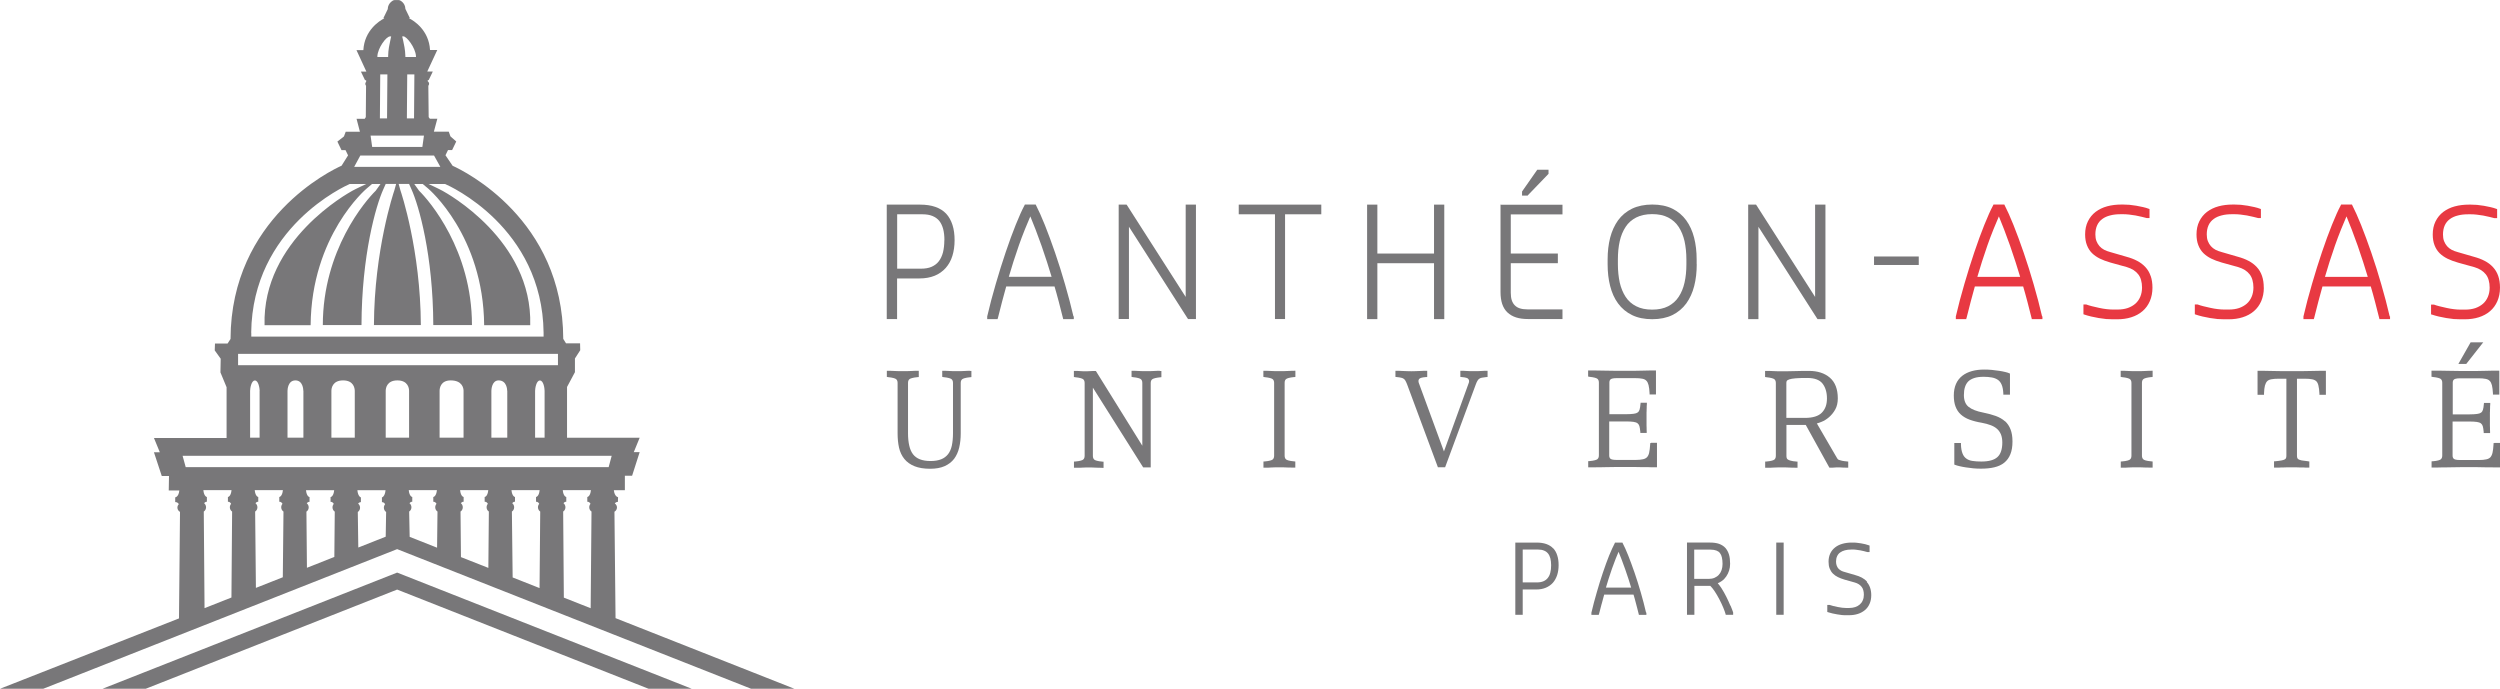 <?xml version="1.0" encoding="UTF-8"?>
<svg id="Calque_1" data-name="Calque 1" xmlns="http://www.w3.org/2000/svg" viewBox="0 0 297.38 81.93">
  <defs>
    <style>
      .cls-1 {
        fill: #e83942;
      }

      .cls-2 {
        fill: #787779;
      }
    </style>
  </defs>
  <g>
    <path class="cls-2" d="m106.64,37.96h.07v-4.84h2.68c.67,0,1.27-.11,1.79-.32.52-.21.96-.53,1.32-.93.35-.4.62-.88.79-1.44.17-.55.26-1.17.26-1.85s-.08-1.3-.25-1.82c-.17-.53-.42-.98-.75-1.34-.34-.36-.77-.63-1.29-.81-.51-.18-1.12-.27-1.81-.27h-3.97v13.61h1.15Zm5.69-9.38c0,.54-.06,1.03-.16,1.44-.11.41-.27.76-.49,1.05-.22.29-.5.5-.85.66-.35.16-.79.23-1.29.23h-2.82v-6.47h3.01c.47,0,.88.07,1.21.21.33.14.6.34.8.59.2.26.35.58.45.95.1.38.15.83.15,1.34Z"/>
    <path class="cls-2" d="m127.69,37.64c-.28-1.22-.62-2.5-1-3.81-.37-1.29-.77-2.56-1.19-3.78-.4-1.17-.81-2.27-1.21-3.28-.39-.98-.75-1.76-1.05-2.35l-.02-.05-.02-.04h-1.29l-.02.04-.02.05c-.31.57-.65,1.34-1.05,2.33-.38.94-.78,2.04-1.19,3.25-.4,1.19-.8,2.45-1.18,3.77-.39,1.32-.73,2.62-1.02,3.87v.25s0,.07,0,.07h1.24v-.05s.03-.07.03-.07c.08-.33.16-.66.25-.98.08-.32.17-.65.25-.98.08-.32.17-.65.26-.96.08-.28.16-.56.23-.84h5.75c.08.28.16.56.24.84.09.32.17.64.26.96.08.33.16.65.25.98.08.33.17.65.25.98l.02.07v.05h1.27v-.07s0-.25,0-.25Zm-2.6-4.71h-5.09c.18-.62.37-1.23.55-1.81.19-.6.41-1.25.65-1.94.21-.61.45-1.23.72-1.91.19-.48.41-.99.64-1.53.22.53.43,1.06.63,1.58.26.68.49,1.32.71,1.93.21.61.43,1.26.65,1.94.18.54.36,1.13.54,1.74Z"/>
    <path class="cls-2" d="m141.11,24.34h-.07v10.98l-6.98-10.91-.03-.04-.02-.03h-.94v13.61h1.22v-10.98l6.98,10.91.03.04.02.03h.94v-13.61h-1.15Z"/>
    <path class="cls-2" d="m147.42,24.34h-.07v1.15h4.31v12.46h1.2v-12.46h4.31v-1.15h-9.75Z"/>
    <polygon class="cls-2" points="170.58 37.89 170.58 37.96 170.65 37.96 171.73 37.96 171.8 37.96 171.8 37.89 171.8 24.41 171.8 24.34 171.73 24.34 170.65 24.34 170.58 24.34 170.58 24.41 170.58 30.16 163.84 30.16 163.84 24.41 163.84 24.34 163.77 24.34 162.69 24.34 162.62 24.34 162.62 24.41 162.62 37.89 162.62 37.96 162.69 37.96 163.77 37.96 163.84 37.96 163.84 37.89 163.84 31.31 170.58 31.31 170.58 37.89"/>
    <path class="cls-2" d="m178.56,24.34h-.07v10.41c0,.54.07,1.01.2,1.41.14.41.35.75.63,1.01.28.26.62.46,1.03.59.41.13.88.19,1.42.19h4.09v-1.15h-4.17c-.35,0-.65-.04-.9-.12-.25-.08-.44-.2-.6-.36-.16-.16-.28-.36-.36-.6-.08-.24-.12-.55-.12-.9v-3.51h5.6v-1.15h-5.6v-4.66h6.15v-1.15h-7.3Z"/>
    <path class="cls-2" d="m181.66,23.28h.03l.02-.02,2.44-2.53.03-.03.02-.02v-.49h-1.34l-.02.03-1.76,2.52-.02.02v.02s-.01.02-.01.02v.47h.62Zm2.44-2.6l-2.44,2.53,2.44-2.53.02-.03-.02.03Z"/>
    <path class="cls-2" d="m201.82,31.43v-.56c0-.94-.1-1.81-.3-2.59-.2-.79-.52-1.48-.94-2.07-.43-.59-.98-1.06-1.65-1.39-.67-.33-1.48-.49-2.39-.49s-1.73.17-2.4.49c-.68.33-1.24.8-1.67,1.39-.42.59-.74,1.29-.94,2.07-.2.78-.3,1.65-.3,2.59v.56c0,.94.1,1.81.3,2.59.2.79.51,1.49.94,2.07.43.59.99,1.06,1.67,1.39.67.33,1.48.49,2.4.49s1.73-.17,2.39-.49c.67-.33,1.23-.8,1.66-1.39.42-.59.74-1.28.94-2.07.2-.78.3-1.65.3-2.59Zm-1.22,0c0,.79-.07,1.52-.22,2.18-.14.64-.38,1.22-.7,1.7-.31.48-.73.85-1.25,1.12-.52.27-1.16.4-1.9.4s-1.38-.13-1.9-.4c-.52-.26-.95-.64-1.26-1.12-.32-.49-.55-1.06-.7-1.7-.14-.66-.22-1.39-.22-2.18v-.56c0-.79.07-1.52.22-2.18.14-.64.38-1.21.7-1.7.31-.48.74-.85,1.26-1.12.52-.26,1.16-.4,1.9-.4s1.38.13,1.9.4c.52.27.94.64,1.25,1.12.32.49.55,1.06.7,1.7.14.66.22,1.39.22,2.18v.56Z"/>
    <polygon class="cls-2" points="216.18 37.93 216.2 37.96 216.24 37.96 217.07 37.96 217.14 37.96 217.14 37.89 217.14 24.41 217.14 24.34 217.07 24.34 215.98 24.34 215.91 24.34 215.91 24.41 215.91 35.32 208.94 24.42 208.91 24.38 208.89 24.34 208.85 24.34 208.02 24.34 207.95 24.34 207.95 24.41 207.95 37.89 207.95 37.96 208.02 37.96 209.1 37.96 209.17 37.96 209.17 37.89 209.17 26.98 216.15 37.89 216.18 37.93"/>
    <path class="cls-2" d="m222.99,30.51h-.07v1.01h5.32v-1.01h-5.25Z"/>
    <path class="cls-1" d="m242.91,37.64c-.28-1.22-.62-2.5-1-3.81-.37-1.29-.77-2.56-1.19-3.78-.4-1.17-.81-2.27-1.21-3.28-.39-.98-.75-1.76-1.05-2.35l-.02-.05-.02-.04h-1.29l-.02.04-.02.05c-.31.57-.65,1.34-1.05,2.33-.38.94-.78,2.04-1.19,3.25-.4,1.19-.8,2.46-1.18,3.77-.39,1.32-.73,2.62-1.02,3.87v.25s0,.07,0,.07h1.24v-.05s.03-.07.03-.07c.08-.33.16-.66.25-.98.08-.32.17-.65.25-.98.08-.32.17-.65.26-.96.08-.28.16-.56.23-.84h5.75c.08.28.16.56.24.84.09.32.17.64.26.96.08.33.16.65.25.98.08.33.17.65.25.98l.02.07v.05h1.27v-.07s0-.25,0-.25Zm-3.8-8.39c.21.6.43,1.26.65,1.94.18.54.36,1.13.54,1.74h-5.09c.18-.62.37-1.23.55-1.81.19-.6.41-1.25.65-1.94.21-.61.45-1.23.72-1.91.19-.48.41-1,.64-1.53.22.53.43,1.06.63,1.58.26.69.49,1.32.71,1.93Z"/>
    <path class="cls-1" d="m255.82,32.82c-.14-.41-.35-.76-.63-1.06-.27-.29-.6-.54-.97-.73-.37-.2-.8-.36-1.28-.49l-1.93-.56c-.26-.07-.51-.16-.72-.27-.21-.11-.4-.26-.55-.43-.15-.17-.27-.37-.36-.6-.09-.23-.13-.5-.13-.79,0-.42.07-.78.21-1.09.14-.31.34-.55.61-.75.27-.2.59-.34.96-.43.37-.1.79-.14,1.25-.14h.27c.2,0,.44.01.7.04.28.03.54.07.78.11.26.05.51.1.74.16.23.06.43.11.6.15h.25s.07,0,.07,0v-1.07l-.04-.02-.06-.02c-.2-.08-.42-.14-.68-.2-.24-.06-.5-.11-.79-.16-.25-.04-.53-.08-.82-.11-.26-.02-.52-.03-.75-.03h-.2c-.61,0-1.19.07-1.7.21-.52.14-.98.37-1.37.66-.39.3-.7.68-.92,1.13-.22.45-.33.97-.33,1.55,0,.48.07.91.21,1.27.14.37.34.69.6.95.26.26.58.48.94.66.35.17.77.33,1.26.47l1.95.54c.3.09.57.21.79.35.22.14.41.31.56.5.15.19.27.42.34.68.08.27.12.58.12.9,0,.4-.07.77-.21,1.1-.14.33-.33.6-.58.82-.25.22-.55.39-.91.52-.36.12-.76.18-1.19.18h-.62c-.21,0-.45-.02-.73-.05-.27-.03-.57-.08-.88-.15-.28-.06-.56-.12-.86-.2-.26-.07-.48-.13-.65-.2h-.01s-.01,0-.01,0h-.25s-.07,0-.07,0v1.16l.05.02.06.02c.24.08.51.16.81.23.27.06.57.12.89.18.3.05.6.09.89.12.29.02.54.03.77.03h.55c.61,0,1.17-.08,1.67-.24.51-.16.96-.4,1.33-.72.38-.32.67-.72.88-1.2.2-.47.31-1,.31-1.59,0-.53-.07-1-.21-1.4Z"/>
    <path class="cls-1" d="m269.28,34.22c0-.53-.07-1-.21-1.4-.14-.41-.35-.76-.63-1.06-.27-.29-.6-.54-.97-.73-.37-.2-.8-.36-1.28-.49l-1.93-.56c-.26-.07-.51-.16-.72-.27-.21-.11-.4-.26-.55-.43-.15-.17-.27-.37-.36-.6-.09-.23-.13-.5-.13-.79,0-.42.07-.78.21-1.09.14-.31.34-.55.61-.75.27-.2.59-.34.96-.43.37-.1.79-.14,1.25-.14h.27c.2,0,.44.01.7.04.28.03.54.07.78.11.26.05.51.1.74.16.23.06.43.11.6.15h.25s.07,0,.07,0v-1.07l-.04-.02-.06-.02c-.2-.08-.42-.14-.68-.2-.24-.06-.5-.11-.79-.16-.25-.04-.53-.08-.82-.11-.26-.02-.52-.03-.75-.03h-.2c-.61,0-1.19.07-1.7.21-.52.14-.98.37-1.37.66-.39.3-.7.68-.92,1.13-.22.45-.33.97-.33,1.55,0,.48.07.91.21,1.27.14.37.34.69.6.95.26.26.58.48.94.66.35.17.77.33,1.26.47l1.95.54c.3.09.57.21.79.35.22.14.41.31.56.5.15.19.27.42.34.68.08.27.12.58.12.9,0,.4-.07.77-.21,1.1-.14.33-.33.6-.58.82-.25.22-.55.39-.91.52-.36.12-.76.18-1.19.18h-.62c-.21,0-.45-.02-.73-.05-.27-.03-.57-.08-.88-.15-.28-.06-.56-.12-.86-.2-.26-.07-.48-.13-.65-.2h-.01s-.01,0-.01,0h-.25s-.07,0-.07,0v1.16l.05.02.06.02c.24.08.51.16.81.23.27.06.58.12.89.18.3.05.6.09.89.12.29.02.54.03.77.03h.55c.61,0,1.17-.08,1.67-.24.51-.16.96-.4,1.33-.72.38-.32.67-.72.88-1.2.2-.47.31-1,.31-1.59Z"/>
    <path class="cls-1" d="m284.26,37.64c-.28-1.22-.62-2.5-1-3.81-.37-1.29-.77-2.56-1.19-3.78-.4-1.17-.81-2.27-1.21-3.28-.39-.98-.75-1.76-1.05-2.35l-.02-.05-.02-.04h-1.29l-.02.04-.02.05c-.31.57-.65,1.34-1.05,2.33-.38.94-.78,2.04-1.19,3.25-.4,1.19-.8,2.45-1.18,3.77-.39,1.32-.73,2.62-1.02,3.87v.25s0,.07,0,.07h1.24v-.05s.03-.07.03-.07c.08-.33.16-.66.25-.98.08-.32.17-.65.25-.98.08-.32.17-.65.26-.96.08-.28.16-.56.23-.84h5.75c.08.28.16.56.24.84.09.32.17.64.26.96.08.33.16.65.25.98.08.33.17.65.25.98l.02.07v.05h1.27v-.07s0-.25,0-.25Zm-3.15-6.45c.18.54.36,1.13.54,1.74h-5.09c.18-.62.37-1.23.55-1.81.19-.6.41-1.25.65-1.94.21-.61.45-1.23.72-1.91.19-.48.41-.99.64-1.53.22.53.43,1.06.63,1.58.26.68.49,1.32.71,1.93.21.61.43,1.26.65,1.94Zm-5.95,6.7h0l.02-.07-.02.07Z"/>
    <path class="cls-1" d="m289.28,37.42c.24.08.51.16.81.23.27.06.58.12.89.18.3.05.6.09.89.12.29.02.54.03.77.03h.55c.61,0,1.17-.08,1.67-.24.51-.16.96-.4,1.33-.72.38-.32.67-.72.88-1.2.2-.47.31-1,.31-1.59,0-.53-.07-1-.21-1.4-.14-.41-.35-.76-.63-1.06-.27-.29-.6-.54-.97-.73-.37-.2-.8-.36-1.28-.49l-1.93-.56c-.26-.07-.51-.16-.72-.27-.21-.11-.4-.26-.55-.43-.15-.17-.27-.37-.36-.6-.09-.23-.13-.5-.13-.79,0-.42.07-.78.21-1.09.14-.31.34-.55.61-.75.27-.2.59-.34.96-.43.37-.1.79-.14,1.25-.14h.27c.2,0,.44.01.7.04.28.03.54.07.78.11.26.05.51.1.74.16.23.06.43.11.6.15h.25s.07,0,.07,0v-1.07l-.04-.02-.06-.02c-.2-.08-.42-.14-.68-.2-.24-.06-.5-.11-.79-.16-.25-.04-.53-.08-.82-.11-.26-.02-.52-.03-.75-.03h-.2c-.61,0-1.19.07-1.7.21-.52.14-.98.37-1.37.66-.39.3-.7.68-.92,1.13-.22.45-.33.97-.33,1.55,0,.48.07.91.21,1.27.14.37.34.69.6.95.26.26.58.48.94.66.35.17.77.33,1.26.47l1.95.54c.3.09.57.21.79.35.22.14.41.31.56.5.15.19.27.42.34.68.08.27.12.58.12.9,0,.4-.07.77-.21,1.1-.14.33-.33.6-.58.82-.25.22-.55.39-.91.52-.36.12-.76.18-1.19.18h-.62c-.21,0-.45-.02-.73-.05-.27-.03-.57-.08-.88-.15-.28-.06-.56-.12-.86-.2-.26-.07-.48-.13-.65-.2h-.01s-.01,0-.01,0h-.25s-.07,0-.07,0v1.16l.05.02.06.02Z"/>
    <path class="cls-2" d="m184.75,65.23c-.21-.23-.49-.4-.82-.52-.33-.11-.7-.17-1.15-.17h-2.53v8.59h.88v-3.01h1.61c.43,0,.81-.07,1.14-.21.33-.14.62-.34.84-.59.22-.25.39-.56.51-.92.11-.35.17-.74.17-1.17s-.05-.82-.16-1.15c-.1-.34-.27-.63-.48-.86Zm-.24,2.01c0,.33-.03.63-.1.88-.06.25-.16.46-.3.63-.13.17-.3.3-.51.39-.21.09-.47.14-.78.14h-1.69v-3.91h1.82c.28,0,.53.04.73.13.2.08.35.2.47.35.12.15.21.35.27.57.06.24.09.51.09.82Z"/>
    <path class="cls-2" d="m195.8,72.87c-.18-.79-.39-1.58-.62-2.38-.25-.85-.49-1.64-.74-2.35-.26-.75-.51-1.43-.75-2.04-.25-.62-.46-1.1-.66-1.47l-.02-.05-.02-.04h-.88l-.02.04-.02.05c-.19.36-.4.83-.66,1.45-.23.57-.48,1.26-.74,2.03-.25.74-.5,1.53-.73,2.35-.23.79-.45,1.6-.64,2.42v.19s0,.07,0,.07h.88v-.05s.03-.07.03-.07l.11-.42.05-.2c.04-.17.08-.33.13-.5l.03-.1.02-.07c.05-.18.09-.35.14-.52.05-.16.09-.32.13-.48h3.49c.05.16.09.32.14.48.06.2.11.4.16.6l.16.61.05.2.05.2.07.27v.05h.9v-.07s0-.2,0-.2Zm-4.77-2.98c.11-.36.21-.71.32-1.05.11-.35.24-.74.4-1.2.14-.4.29-.8.44-1.18.14-.33.24-.59.34-.82.13.31.24.59.34.85.17.45.31.83.44,1.2.13.38.26.76.41,1.21.11.33.21.66.31,1h-3.01Z"/>
    <path class="cls-2" d="m205.83,72.04c-.14-.34-.3-.69-.47-1.03-.18-.36-.37-.7-.58-1.03-.15-.23-.3-.43-.45-.6.17-.07.32-.16.47-.26.22-.15.39-.33.54-.55.14-.21.26-.44.34-.7.08-.25.12-.52.12-.8,0-.42-.04-.79-.13-1.09-.09-.31-.24-.58-.43-.8-.2-.22-.46-.38-.76-.49-.29-.1-.65-.15-1.07-.15h-2.74v8.59h.88v-3.44h1.89c.16.15.33.36.51.63.2.31.4.63.57.97.18.35.34.68.47,1,.13.31.21.55.26.72l.02.07v.05h.89v-.28c-.07-.21-.17-.48-.31-.81Zm-1.36-3.68c-.14.16-.32.28-.52.37-.21.09-.44.13-.69.13h-1.73v-3.48h1.95c.27,0,.51.04.69.11.18.07.32.16.42.3.11.14.19.31.23.51.05.22.08.48.08.78,0,.26-.04.5-.11.72-.07.21-.18.4-.33.56Z"/>
    <polygon class="cls-2" points="211.36 64.54 211.29 64.54 211.29 64.61 211.29 73.06 211.29 73.13 211.36 73.13 212.1 73.13 212.17 73.13 212.17 73.06 212.17 64.61 212.17 64.54 212.1 64.54 211.36 64.54"/>
    <path class="cls-2" d="m222.09,69.18c-.17-.18-.38-.34-.62-.47-.23-.12-.5-.23-.81-.31l-1.2-.35c-.16-.04-.31-.09-.44-.16-.13-.07-.23-.15-.33-.25-.09-.1-.16-.22-.21-.36-.05-.14-.08-.29-.08-.47,0-.24.04-.46.13-.65.08-.18.2-.33.36-.44.16-.12.35-.2.57-.26.22-.06.48-.09.77-.09h.17c.13,0,.27,0,.43.03.18.02.34.04.48.07.15.03.3.06.45.1l.1.03c.1.02.19.05.27.07h0s0,0,0,0h.19s.07,0,.07,0v-.77l-.04-.02-.06-.02c-.13-.05-.27-.09-.43-.13-.18-.04-.34-.08-.5-.1-.15-.03-.31-.05-.52-.07-.18-.02-.33-.02-.47-.02h-.12c-.39,0-.75.05-1.07.14-.33.09-.63.23-.87.42-.25.19-.45.43-.59.72-.14.29-.21.62-.21.99,0,.31.04.59.13.81.09.23.22.44.39.61.17.17.37.31.6.42.22.11.49.21.79.3l1.21.34c.18.05.34.12.48.21.13.08.24.19.33.3.09.11.16.24.2.4.05.16.07.35.07.55,0,.24-.04.46-.13.66-.08.2-.2.36-.35.49-.15.13-.33.24-.54.31-.22.07-.46.11-.72.11h-.39c-.13,0-.29-.01-.45-.03-.17-.02-.35-.05-.55-.09-.22-.05-.38-.08-.53-.12-.15-.04-.29-.08-.4-.12h-.01s-.01,0-.01,0h-.2s-.07,0-.07,0v.83l.05.02.06.02c.15.05.32.1.51.14.19.04.37.08.56.11.17.03.36.06.56.08.19.02.35.02.49.02h.34c.39,0,.74-.05,1.06-.15.32-.1.61-.26.85-.46.24-.2.43-.46.56-.77.13-.3.19-.64.19-1.01,0-.33-.05-.63-.14-.89-.09-.26-.22-.48-.4-.68Z"/>
    <path class="cls-2" d="m115.39,44.11c-.06,0-.15,0-.27,0-.13,0-.27.01-.42.02l-.47.02c-.16,0-.3,0-.4,0-.12,0-.26,0-.41,0l-.48-.02c-.16,0-.3-.01-.43-.02-.14,0-.23,0-.27,0h-.16v.73h.06s.08.02.08.02c.6.06.85.16.95.23.12.09.19.24.19.46v6c0,.55-.05,1.04-.14,1.47-.09.4-.24.74-.45,1.01-.21.26-.48.47-.81.6-.35.14-.77.21-1.27.21s-.92-.07-1.28-.21c-.33-.13-.61-.34-.81-.6-.21-.28-.35-.62-.44-1.01-.1-.43-.15-.92-.15-1.47v-6c0-.21.06-.37.19-.46.1-.07.35-.17.95-.23h.08s.06-.02.06-.02v-.73h-.16c-.06,0-.16,0-.3,0-.14,0-.3.01-.46.02l-.52.02c-.17,0-.32,0-.45,0s-.28,0-.45,0l-.53-.02c-.17,0-.33-.01-.47-.02-.14,0-.25,0-.3,0h-.16v.73h.06s.08.02.08.02c.6.06.85.16.95.23.12.09.19.24.19.46v6c0,.63.06,1.2.17,1.7.12.53.34.98.64,1.35.3.37.71.66,1.21.86.5.2,1.12.3,1.85.3.67,0,1.25-.1,1.72-.31.47-.21.85-.5,1.14-.88.28-.38.48-.83.6-1.34.12-.51.18-1.07.18-1.67v-6c0-.22.06-.37.19-.46.1-.07.34-.17.94-.23h.08s.06-.02.06-.02v-.73h-.16Z"/>
    <path class="cls-2" d="m137.94,44.11c-.06,0-.15,0-.28,0-.12,0-.27.01-.42.02l-.48.02c-.16,0-.3,0-.4,0-.12,0-.25,0-.41,0l-.48-.02c-.16,0-.31-.01-.44-.02-.14,0-.23,0-.27,0h-.16v.73h.06s.08.02.08.02c.6.06.85.16.95.23.12.09.19.24.19.46v7.47l-5.48-8.82-.03-.04-.02-.03h-.09s-.1,0-.2,0l-.68.03c-.12,0-.22,0-.29,0-.08,0-.19,0-.3,0l-.36-.02c-.12,0-.23-.01-.32-.02-.11,0-.17,0-.21,0h-.16v.73h.06s.08.02.08.02c.6.06.85.16.95.23.12.09.19.24.19.46v8.65c0,.22-.06.37-.19.47-.1.07-.35.17-.94.22h-.08s-.06.01-.06.01v.73h.16s.12,0,.23,0h.04s.13,0,.13,0h.13c.06,0,.12-.01.18-.01l.48-.02c.15,0,.29,0,.41,0,.11,0,.24,0,.4,0l.49.02c.12,0,.23,0,.33.01h.1c.13,0,.22.01.28.01h.16v-.73h-.06s-.08-.01-.08-.01c-.6-.05-.84-.15-.94-.22-.13-.1-.19-.25-.19-.47v-8.11l5.94,9.42.03.04.02.03h.89v-10.03c0-.22.06-.37.19-.46.14-.1.46-.18.94-.23h.08s.06-.02.06-.02v-.73h-.16Z"/>
    <path class="cls-2" d="m153.92,44.11c-.06,0-.16,0-.3,0-.14,0-.3.01-.47.02l-.51.02c-.17,0-.32,0-.45,0s-.28,0-.45,0l-.52-.02c-.18,0-.33-.01-.48-.02-.14,0-.25,0-.3,0h-.16v.73h.06s.08.02.08.02c.6.06.85.16.95.23.12.09.19.24.19.46v8.65c0,.22-.06.37-.19.47-.1.07-.35.17-.94.22h-.08s-.06.01-.06.01v.73h.16c.06,0,.15,0,.29,0h.11c.11,0,.22-.01.35-.02l.52-.02c.17,0,.32,0,.46,0s.28,0,.45,0l.52.02c.07,0,.14,0,.2,0h.13s.14.01.14.01c.14,0,.25,0,.3,0h.16v-.73h-.06s-.08-.01-.08-.01c-.6-.05-.84-.15-.94-.22-.13-.09-.19-.25-.19-.47v-8.65c0-.22.06-.37.19-.46.1-.07.35-.17.95-.23h.08s.06-.02.06-.02v-.73h-.16Z"/>
    <path class="cls-2" d="m176.8,44.11c-.06,0-.15,0-.25,0-.11,0-.23.01-.37.02l-.43.02c-.15,0-.28,0-.41,0-.14,0-.28,0-.43,0l-.43-.02c-.14,0-.26-.01-.37-.02-.12,0-.2,0-.24,0h-.16v.73h.06s.08.01.08.01c.52.04.7.13.76.18.09.08.14.18.14.3,0,.05,0,.09-.01.13-.01.04-.02.08-.04.12l-2.94,8.12-2.98-8.12s-.03-.09-.04-.13c0-.03-.01-.07-.01-.12,0-.13.04-.22.14-.3.06-.05.24-.14.76-.18h.08s.06-.01.06-.01v-.73h-.16c-.06,0-.15,0-.29,0-.13,0-.28.01-.44.02l-.51.02c-.17,0-.33.01-.49.01s-.31,0-.49-.01l-.51-.02c-.16,0-.31-.01-.44-.02-.14,0-.23,0-.29,0h-.16v.73h.06s.08.01.08.01c.23.02.4.05.54.08.13.03.23.07.31.13.08.06.15.13.2.23.06.1.12.24.19.41l3.63,9.77.02.06.02.05h.86l.02-.05,3.64-9.83c.06-.17.13-.31.19-.41.05-.09.12-.17.2-.23.08-.06.18-.1.31-.13.15-.03.34-.06.55-.08h.08s.06-.01.06-.01v-.73h-.16Z"/>
    <path class="cls-2" d="m196.36,52.71h-.07v.07s0,.08,0,.08c-.03.44-.06.75-.12.98h0v.02c-.05.22-.14.4-.25.52-.12.12-.28.21-.49.25-.22.05-.51.08-.86.08h-2.28c-.46,0-.65-.08-.72-.14-.1-.09-.15-.21-.15-.39v-4.05h2.02c.35,0,.64.02.87.05.2.03.36.08.48.17.1.08.18.19.22.33.05.16.08.39.11.68v.08s.01.06.01.06h.75v-.16s0-.13-.01-.27v-.17c0-.09-.01-.17-.01-.27v-.13s0-.13,0-.13c0-.08,0-.16,0-.25,0-.16,0-.31,0-.43s0-.26,0-.42v-.24s.01-.13.01-.13v-.13c0-.09,0-.18.01-.26v-.16c.01-.13.02-.22.02-.28v-.16h-.75v.06s-.01.08-.01.08c-.02.29-.06.51-.11.68-.04.14-.12.26-.22.33-.11.08-.27.14-.48.16-.23.03-.51.05-.87.05h-2.02v-3.77c0-.17.05-.3.15-.38.06-.05.24-.14.72-.14h2.18c.35,0,.64.02.87.07.21.04.37.12.48.24.12.12.2.29.26.52.06.25.1.57.12.96v.08s0,.07,0,.07h.76v-2.85h-.16c-.11,0-.3,0-.57,0-.27,0-.58.01-.91.02l-1.03.02c-.35,0-.66,0-.94,0s-.63,0-1.07,0l-1.33-.02c-.44,0-.84-.01-1.2-.02-.36,0-.6,0-.7,0h-.16v.73h.06s.08.02.08.02c.6.06.85.16.95.23.12.09.19.24.19.46v8.65c0,.22-.06.37-.19.47-.1.07-.35.17-.94.22h-.08s-.06.01-.06.01v.73h.16c.06,0,.16,0,.3,0h.33s.44-.01.44-.01h.34c.16,0,.34-.01.52-.01l1.34-.02c.44,0,.8,0,1.08,0s.58,0,.94,0l1.05.02c.14,0,.27,0,.4,0h.26s.27.01.27.01c.28,0,.48,0,.59,0h.16v-2.91h-.7Z"/>
    <path class="cls-2" d="m214.79,50.53l2.77,5.01.03.05.02.04h.09s.05,0,.11,0h.05s.09,0,.09,0c.06,0,.12,0,.18-.01l.3-.02c.09,0,.16,0,.23,0s.15,0,.25,0l.32.02s.09,0,.13,0h.08s.1.01.1.01c.08,0,.13,0,.15,0h.16v-.73h-.06s-.08-.01-.08-.01c-.24-.02-.44-.05-.59-.08-.14-.03-.26-.06-.36-.1-.08-.03-.13-.06-.17-.11-.04-.05-.08-.11-.12-.19l-2.35-4.04c.17-.04.35-.11.55-.19.31-.12.6-.3.89-.55.29-.25.54-.55.74-.91.21-.37.31-.82.31-1.33,0-1.1-.32-1.93-.95-2.47-.62-.53-1.45-.8-2.47-.8-.15,0-.37,0-.64,0-.27,0-.57.01-.88.02l-.97.02c-.33,0-.62,0-.87,0-.12,0-.26,0-.44,0l-.52-.02c-.17,0-.32-.01-.47-.02-.15,0-.24,0-.28,0h-.16v.73h.06s.08.02.08.02c.6.06.85.16.95.23.12.09.19.24.19.46v8.65c0,.22-.06.37-.19.47-.1.07-.35.17-.94.22h-.08s-.06.01-.06.01v.73h.16c.05,0,.16,0,.31,0h.12c.11,0,.24-.01.37-.02l.56-.02c.18,0,.34,0,.47,0s.28,0,.45,0l.51.02c.1,0,.2,0,.29.01h.16c.14.01.23.01.29.01h.16v-.73h-.06s-.08-.01-.08-.01c-.29-.02-.5-.05-.66-.1-.15-.04-.27-.08-.35-.14-.07-.05-.11-.1-.13-.16-.03-.08-.04-.17-.04-.29v-3.66h2.3Zm-2.3-.82v-4.16c0-.1.02-.19.06-.25.02-.03.08-.1.28-.17.17-.06.43-.1.77-.13.34-.03.81-.04,1.39-.04.84,0,1.44.22,1.79.65.35.44.54,1.04.54,1.78s-.2,1.28-.61,1.7c-.4.41-1.08.62-2.01.62h-2.21Z"/>
    <path class="cls-2" d="m238.49,50.11c-.29-.26-.66-.47-1.09-.63-.41-.15-.91-.28-1.48-.4-.79-.15-1.38-.38-1.76-.69-.36-.29-.55-.76-.55-1.39,0-.38.04-.69.13-.96.08-.26.21-.48.38-.66.18-.18.42-.31.71-.41.3-.1.68-.15,1.14-.15.34,0,.67.03.96.08.28.05.51.14.72.28.19.13.34.32.45.58.11.25.18.61.2,1.04v.08s0,.07,0,.07h.79v-2.51l-.04-.02-.05-.02c-.1-.05-.25-.1-.47-.15-.21-.05-.45-.1-.72-.14-.27-.04-.57-.08-.88-.11-.31-.03-.62-.04-.92-.04-.52,0-1.01.06-1.44.18-.44.12-.83.31-1.15.56-.33.26-.58.58-.75.97-.17.39-.26.85-.26,1.37s.07.97.21,1.33c.14.37.35.69.63.94.28.25.63.46,1.04.61.41.15.9.28,1.45.37.39.07.75.17,1.07.29.29.11.55.26.75.44.2.18.35.4.46.66.1.26.16.58.16.95,0,.8-.19,1.38-.57,1.73-.38.36-1.03.54-1.92.54-.4,0-.75-.02-1.06-.07-.29-.04-.54-.14-.73-.28-.2-.14-.35-.34-.45-.6-.11-.27-.18-.64-.19-1.09v-.09s0-.07,0-.07h-.79v2.56l.04.02.06.02c.15.06.33.11.55.16.2.05.43.09.74.14.27.04.56.08.87.11.31.03.61.04.91.04.59,0,1.12-.05,1.58-.16.47-.11.87-.29,1.19-.55.32-.26.57-.6.73-1.01.17-.41.25-.92.25-1.51s-.08-1.05-.23-1.44c-.15-.39-.37-.72-.67-.99Z"/>
    <path class="cls-2" d="m255.89,44.11c-.06,0-.16,0-.3,0-.14,0-.29.01-.46.02l-.51.02c-.18,0-.33,0-.45,0s-.28,0-.45,0l-.53-.02c-.17,0-.33-.01-.47-.02-.14,0-.25,0-.3,0h-.16v.73h.06s.08.02.08.02c.6.06.85.16.95.23.12.09.19.24.19.46v8.65c0,.22-.06.37-.19.47-.1.07-.35.17-.94.22h-.08s-.06.01-.06.01v.73h.16c.05,0,.15,0,.29,0h.11c.11,0,.22-.01.35-.02l.52-.02c.17,0,.31,0,.45,0s.28,0,.45,0l.52.02c.07,0,.13,0,.2,0h.13s.15.01.15.01c.15,0,.25,0,.3,0h.16v-.73h-.06s-.08-.01-.08-.01c-.63-.05-.86-.16-.94-.22-.13-.1-.19-.25-.19-.47v-8.65c0-.22.06-.37.19-.46.14-.1.46-.18.94-.23h.08s.06-.02.06-.02v-.73h-.16Z"/>
    <path class="cls-2" d="m276.53,44.11c-.11,0-.32,0-.64,0-.31,0-.66.01-1.05.02l-1.18.02c-.4,0-.74,0-1.04,0s-.64,0-1.05,0l-1.19-.02c-.39,0-.74-.01-1.05-.02-.31,0-.52,0-.63,0h-.16v2.85h.77v-.07s0-.09,0-.09c.01-.39.05-.7.11-.94.06-.22.15-.39.26-.51.11-.11.27-.19.48-.23.24-.05.53-.07.87-.07h.94v9.14c0,.11-.01.21-.04.29-.02.06-.06.11-.14.16-.08.05-.22.1-.39.13-.21.04-.46.07-.76.1h-.08s-.06.02-.06.02v.73h.16c.06,0,.17,0,.33,0h.17s.15-.01.15-.01c.07,0,.13,0,.2,0l.58-.02c.2,0,.36,0,.5,0s.31,0,.5,0l.59.02c.08,0,.15,0,.22,0h.15s.16.01.16.01c.16,0,.27,0,.33,0h.16v-.73h-.06s-.08-.02-.08-.02c-.29-.03-.55-.07-.76-.1-.18-.04-.31-.08-.39-.13-.07-.05-.12-.1-.14-.16-.03-.08-.04-.17-.04-.29v-9.14h.94c.35,0,.64.02.87.07.21.04.37.12.49.23.11.11.2.28.25.51.06.24.1.56.12.95v.08s0,.07,0,.07h.77v-2.85h-.16Z"/>
    <path class="cls-2" d="m293.89,40.71l-.02.04-1.38,2.43-.06.11h.94l.02-.03,1.91-2.43.09-.11h-1.5Z"/>
    <path class="cls-2" d="m296.68,52.71h-.07v.07s0,.08,0,.08c-.03.44-.06.75-.12.99-.05.23-.14.41-.25.54-.12.12-.28.21-.49.25-.22.05-.51.08-.86.08h-2.28c-.46,0-.65-.08-.72-.14-.1-.09-.15-.21-.15-.39v-4.05h2.02c.35,0,.64.02.87.05.2.03.36.08.48.17.1.08.18.19.22.33.05.16.08.39.11.68v.08s.01.06.01.06h.75v-.16s0-.13-.01-.27v-.17c0-.09-.01-.17-.01-.27v-.13s0-.12,0-.12c0-.08,0-.16,0-.25,0-.16,0-.31,0-.43s0-.26,0-.42v-.24s.01-.13.01-.13v-.13c0-.09,0-.18.01-.26v-.16c.01-.13.02-.22.02-.28v-.16h-.75v.06s-.01.08-.01.08c-.02.29-.06.51-.11.68-.04.14-.12.26-.22.33-.11.08-.27.14-.48.16-.23.03-.51.05-.87.05h-2.02v-3.77c0-.17.05-.3.15-.38.06-.05.24-.14.72-.14h2.18c.35,0,.64.02.87.07.21.04.37.12.48.24.12.12.2.29.26.52.06.25.1.57.12.96v.08s0,.07,0,.07h.76v-2.85h-.16c-.11,0-.3,0-.57,0-.27,0-.58.01-.91.02l-1.03.02c-.35,0-.66,0-.94,0s-.63,0-1.07,0l-1.33-.02c-.44,0-.84-.01-1.2-.02-.36,0-.6,0-.7,0h-.16v.73h.06s.08.02.08.02c.6.06.85.16.95.23.12.09.19.24.19.46v8.65c0,.22-.06.37-.19.47-.1.07-.35.17-.94.22h-.08s-.06.01-.06.01v.73h.16c.06,0,.16,0,.3,0h.33s.44-.01.44-.01h.34c.16,0,.34-.01.52-.01l1.34-.02c.44,0,.8,0,1.08,0s.58,0,.94,0l1.05.02c.14,0,.27,0,.4,0h.26s.27.01.27.01c.28,0,.48,0,.59,0h.16v-2.91h-.7Z"/>
  </g>
  <g>
    <polygon class="cls-2" points="12.19 81.93 17.33 81.93 47.24 70.13 77.15 81.93 82.29 81.93 47.24 68.11 12.19 81.93"/>
    <path class="cls-2" d="m73.22,73.54l-.13-12.67c.18-.1.3-.29.3-.51,0-.2-.11-.37-.26-.48.08-.09.19-.18.37-.18l.02-.56s-.42-.05-.5-.83h1.31v-1.72s.86,0,.86,0l.9-2.81h-.7s.7-1.71.7-1.71h-8.64v-6.04l.94-1.76v-1.63s.63-.98.63-.98l-.02-.82h-1.67l-.33-.53c-.04-14.22-11.78-19.97-13.16-20.59l-.85-1.25.3-.62h.49l.49-1.02-.69-.61-.2-.56h-1.77l.41-1.54h-.89l-.14-.19-.04-3.73c.05-.06.09-.14.09-.23,0-.12-.06-.23-.16-.3v-.14h.11l.49-1.02h-.66l1.19-2.56h-.86c-.13-2.37-1.92-3.49-2.48-3.77v-.03h.08l-.53-1.09c-.02-.75-.65-1.02-.68-1.03l-.1-.02h-.52l-.11.02s-.68.29-.69,1.06l-.52,1.07h.09v.03c-.56.29-2.34,1.41-2.47,3.77h-.82l1.18,2.56h-.65l.49,1.02h.13v.19c-.07.07-.1.15-.1.24s.03.17.09.23l-.03,3.73-.13.2h-.97l.4,1.54h-1.69l-.21.56-.78.61.49,1.02h.48l.3.62-.77,1.23c-1.15.51-13.16,6.23-13.21,20.61l-.35.54h-1.5l-.03.82.71.99-.03,1.63.73,1.76v6.04h-8.64l.7,1.7h-.7l.93,2.82h.86l-.03,1.72h1.26c-.08.77-.47.82-.49.82v.56c.24,0,.36.13.43.25-.11.11-.17.25-.17.41,0,.22.13.41.31.51l-.12,12.67L0,81.93h5.14l42.1-16.61,42.11,16.61h5.15l-21.28-8.4ZM47.97,4.32c.42,0,1.45,1.37,1.51,2.35v.11s-1.26,0-1.26,0v-.1c-.02-.79-.17-1.42-.28-1.93-.02-.1-.05-.2-.07-.29l-.03-.13h.13Zm1.32,4.53v.11l-.04,5.12h-.85v-.11l.04-5.12h.85Zm-4.4-2.18c.05-.94,1.03-2.34,1.51-2.34h.13l-.03.13c-.02.09-.04.18-.06.29-.11.51-.26,1.14-.27,1.93v.1h-1.28v-.11Zm1.19,2.18v.11l-.04,5.12h-.85v-.11l.04-5.12h.85Zm4.35,7.28l-.19,1.35h-5.97l-.19-1.35h6.36Zm-7.57,2.37h8.77l.75,1.35h-10.25l.73-1.35Zm-12.98,21.08c.14-12.54,11.24-17.48,11.71-17.69h1.97s-1.28.59-1.68.82c-.4.24-10.7,5.83-10.41,15.97h5.48c.09-10.65,6.58-16.18,6.65-16.24l.65-.55h1.01l-.57.8c-1.21,1.18-6.29,7.05-6.29,15.98h4.6c.03-8.31,1.71-14.2,2.6-16.16l.28-.63h1.24l-.21.76c-.1.29-2.39,7.12-2.43,16.03h5.58c-.04-8.91-2.33-15.74-2.43-16.03l-.21-.76h1.24l.28.63c.89,1.96,2.57,7.85,2.6,16.16h4.6c0-8.93-5.09-14.81-6.29-15.98l-.57-.8h1.01l.65.55c.07.06,6.56,5.59,6.65,16.24h5.48c.29-10.14-10.01-15.74-10.41-15.97s-1.68-.82-1.68-.82h1.97c.47.2,11.57,5.15,11.71,17.69v.46s-17.38,0-17.38,0h-17.39v-.46Zm-1.54,2.51h38.03v1.35H28.32v-1.35Zm36.44,4.4v5.57h-1.13v-5.57c0-.27.14-1.23.57-1.23s.56.92.56,1.23Zm-4.44,0v5.57h-1.89v-5.57c0-.05.02-1.24.86-1.24.98,0,1.02,1.11,1.02,1.23Zm-5.2,0v5.57h-2.85v-5.57c0-.29.11-1.24,1.32-1.24,1.4,0,1.53.95,1.53,1.23Zm-6.48,0v5.57h-2.78v-5.57c0-.29.12-1.24,1.39-1.24s1.39.95,1.39,1.23Zm-6.46,0v5.57h-2.78v-5.57c0-.29.12-1.24,1.39-1.24s1.38.94,1.39,1.23Zm-6.11,0v5.57h-1.89v-5.57c0-.13.04-1.24.94-1.24s.94,1.1.94,1.23Zm-5.21,0v5.57h-1.13v-5.57c0-.27.14-1.23.57-1.23s.56.92.57,1.23Zm-3.36,24.59l-3.19,1.26-.09-11.49c.16-.1.27-.29.27-.51,0-.2-.1-.38-.23-.48.07-.09.17-.18.33-.18v-.56s-.35-.05-.42-.82h3.35c-.07.77-.42.82-.43.82v.56c.21,0,.32.13.38.25-.09.11-.15.25-.15.41,0,.22.11.41.27.51l-.08,10.23Zm6.11-2.41l-3.19,1.26-.09-9.08c.16-.1.27-.29.27-.51,0-.2-.1-.38-.23-.48.07-.09.17-.18.33-.18v-.56s-.35-.05-.42-.82h3.35c-.07.77-.42.82-.43.82v.56c.21,0,.32.13.38.25-.09.11-.15.25-.15.41,0,.22.11.41.27.51l-.08,7.82Zm6.14-2.42l-3.26,1.29-.06-6.68c.16-.1.27-.29.27-.51,0-.2-.1-.38-.23-.48.07-.09.17-.18.33-.18v-.56s-.35-.05-.42-.82h3.35c-.07.77-.42.82-.43.82v.56c.21,0,.32.13.38.25-.09.11-.15.25-.15.41,0,.22.11.41.27.51l-.05,5.4Zm6.11-2.41l-3.26,1.29-.06-4.23c.16-.1.27-.29.27-.51,0-.2-.1-.38-.23-.48.07-.09.17-.18.33-.18v-.56s-.35-.09-.42-.86h3.35c-.07.77-.42.86-.43.86v.56c.21,0,.32.13.38.25-.09.11-.15.25-.15.41,0,.22.11.41.27.51l-.05,2.94Zm6.11,1.31l-3.26-1.29-.06-3.01c.16-.1.27-.29.27-.51,0-.2-.1-.38-.23-.48.07-.09.17-.18.33-.18v-.56s-.35-.05-.42-.82h3.35c-.07.77-.42.82-.43.82v.56c.21,0,.32.13.38.25-.09.11-.15.25-.15.41,0,.22.11.41.27.51l-.05,4.3Zm6.09,2.4l-3.25-1.28-.05-5.42c.16-.1.27-.29.27-.51,0-.2-.1-.38-.23-.48.07-.09.17-.18.33-.18v-.56s-.35-.05-.42-.82h3.35c-.07.77-.42.82-.43.82v.56c.21,0,.32.13.38.25-.09.11-.15.25-.15.41,0,.22.11.41.27.51l-.06,6.7Zm6.09,2.4l-3.19-1.26-.09-7.84c.16-.1.27-.29.27-.51,0-.2-.1-.38-.23-.48.07-.09.17-.18.33-.18v-.56s-.35-.05-.42-.82h3.35c-.07.77-.42.82-.43.82v.56c.21,0,.32.13.38.25-.09.11-.15.25-.15.41,0,.22.11.41.27.51l-.08,9.1Zm6.09,2.4l-3.19-1.26-.08-10.24c.16-.1.27-.29.27-.51,0-.2-.1-.38-.23-.48.07-.09.17-.18.33-.18v-.56s-.35-.05-.42-.82h3.35c-.07.77-.42.82-.43.82v.56c.21,0,.32.13.38.25-.09.11-.15.25-.15.41,0,.22.11.41.27.51l-.1,11.5Zm2.16-16.78H22.09l-.37-1.35h51.04l-.36,1.35Z"/>
  </g>
</svg>